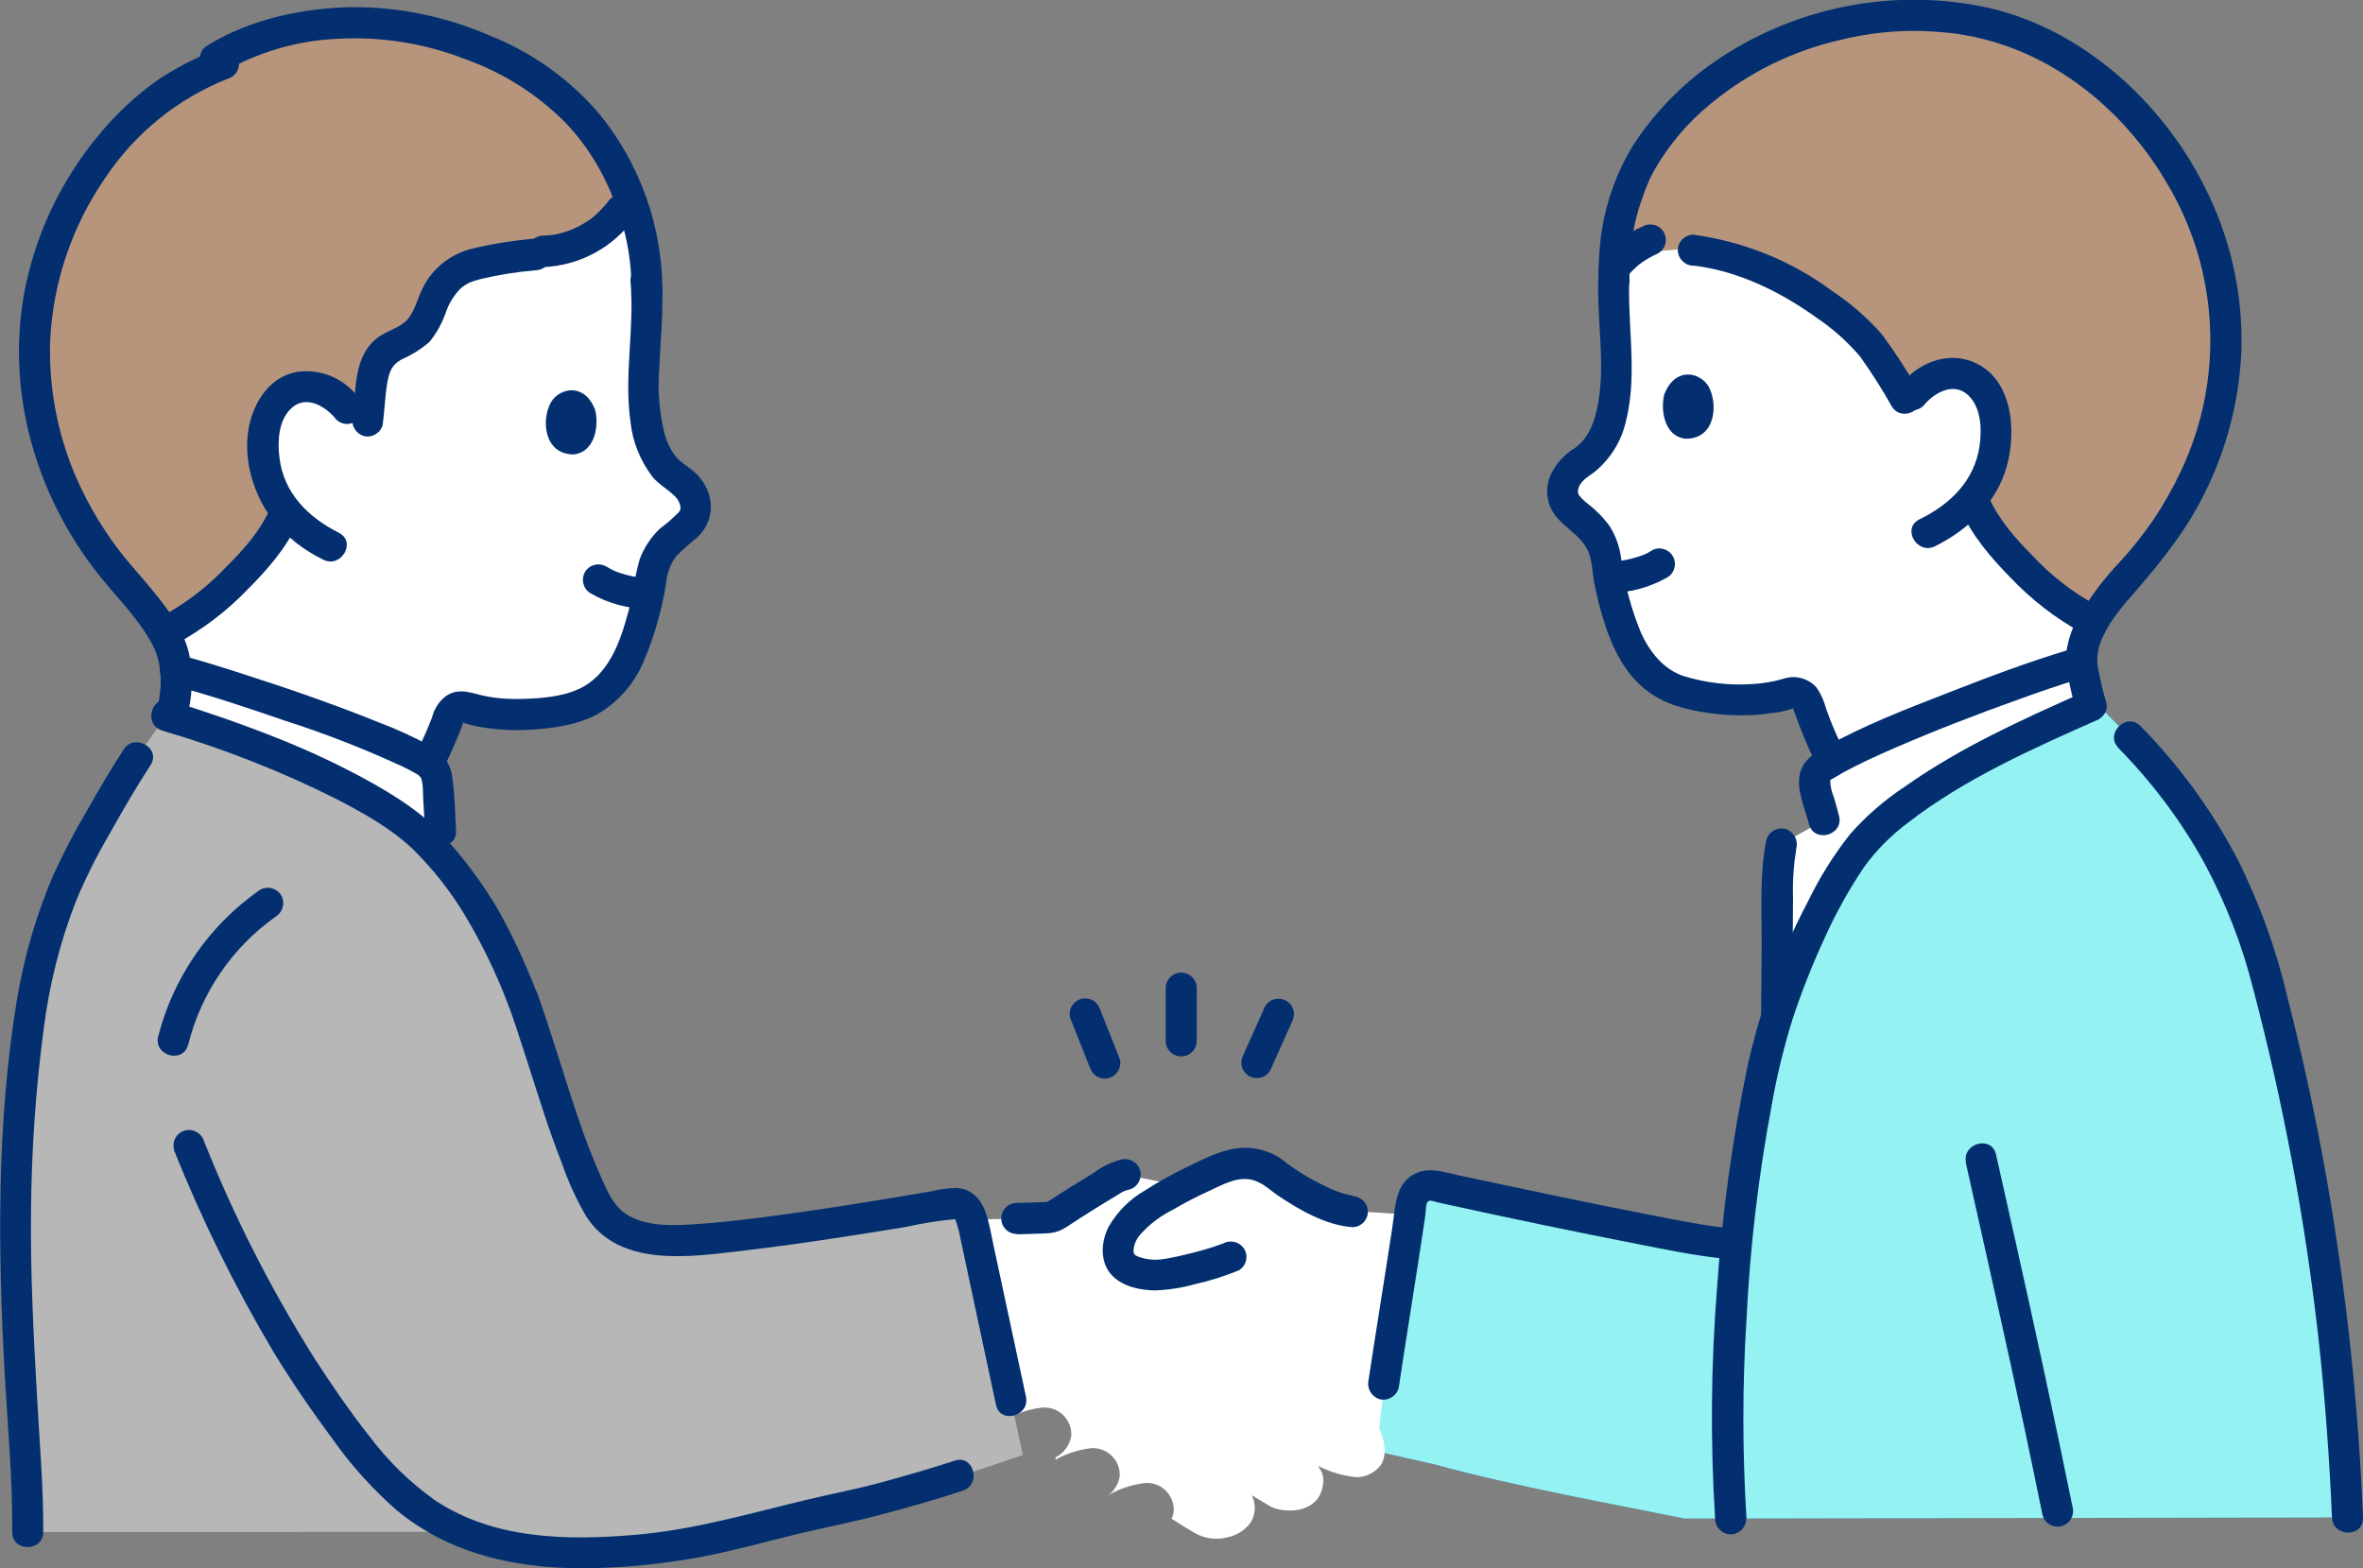 <?xml version="1.0" encoding="UTF-8"?>
<svg id="_レイヤー_2" data-name="レイヤー 2" xmlns="http://www.w3.org/2000/svg" viewBox="0 0 135.61 90">
  <rect x="0" y="0" width="135.61" height="90" fill="#808080" stroke="none"/>
  <defs>
    <style>
      .cls-1 {
        fill: #94f2f2;
      }

      .cls-1, .cls-2, .cls-3, .cls-4, .cls-5, .cls-6 {
        stroke-width: 0px;
      }

      .cls-2 {
        fill: #b7b7b7;
      }

      .cls-3 {
        fill: #b7957d;
      }

      .cls-4 {
        fill: #fff;
      }

      .cls-5 {
        fill: #032f70;
      }

      .cls-6 {
        fill: #3d8dcc;
      }
    </style>
  </defs>
  <g id="_ふくおかサポート会議_全体会議_" data-name="ふくおかサポート会議(全体会議)">
    <g>
      <path class="cls-4" d="M101.96,57.32l.05-6c-.02-.96.05-1.93.22-2.88l2.45-1.37c-.15-.6-.31-1.08-.48-1.81-.06-.23-.07-.47-.03-.7.06-.19.17-.36.33-.48,2.39-1.62,11.25-4.95,14.5-5.93l.45-.13c.11.85.29,1.68.54,2.5-5.85,2.6-9.87,4.74-12.56,7.31-1.87,1.79-4.18,6.61-5.48,10.63v-1.14Z"/>
      <path class="cls-5" d="M101.37,48.2c-.4,1.98-.26,4.07-.27,6.09l-.05,6.13c0,1.15,1.78,1.15,1.78,0l.05-5.94.02-2.97c-.03-.95.04-1.89.19-2.83.12-.47-.16-.96-.62-1.1-.47-.13-.96.15-1.1.62h0Z"/>
      <path class="cls-6" d="M98.62,87.15h-1.94c-3.43-.7-10.08-1.91-14.27-3.09l-3.69-.83.69-3.81c.46-3.09,1.22-7.64,1.61-10.47.08-.59.63-1,1.23-.92.03,0,.07.01.1.02,2.85.65,13.8,2.96,16.27,3.25l.86.26.15.05c.33-3.47.85-6.92,1.57-10.34.87-4.23,3.9-11.21,6.24-13.45,2.74-2.62,6.85-4.79,12.87-7.45l1.91,1.93h0c1.75,1.81,3.3,3.81,4.61,5.96,1.59,2.7,2.76,5.63,3.47,8.69,2.56,9.86,4.05,19.97,4.43,30.14l-36.1.06Z"/>
      <path class="cls-1" d="M98.62,87.15h-1.94c-3.43-.7-10.08-1.91-14.27-3.09l-3.69-.83.69-3.81c.46-3.09,1.22-7.64,1.61-10.47.08-.59.63-1,1.23-.92.03,0,.07.01.1.02,2.85.65,13.8,2.96,16.27,3.25l.86.26.15.05c.33-3.47.85-6.92,1.57-10.34.87-4.23,3.9-11.21,6.24-13.45,2.74-2.62,6.85-4.79,12.87-7.45l1.91,1.93h0c1.75,1.81,3.3,3.81,4.61,5.96,1.59,2.7,2.76,5.63,3.47,8.69,2.56,9.86,4.05,19.97,4.43,30.14l-36.1.06Z"/>
      <path class="cls-4" d="M9.81,41.09s-.01.04-.02.06c3.15.95,6.22,2.13,9.19,3.54,1.91.96,4.37,2.31,5.75,3.82.21.23.42.46.61.69-.04-.85-.06-1.52-.06-1.52-.05-1.05-.11-2.06-.17-2.78-.02-.24-.08-.48-.16-.7-.1-.18-.25-.33-.42-.45-2.31-1.47-11.33-4.48-14.45-5.29.03.89-.06,1.77-.27,2.63Z"/>
      <path class="cls-4" d="M63.62,85.81s.04-.02.06-.04c.64-.36,1.35-.58,2.08-.66.85-.03,1.57.63,1.6,1.48,0,.05,0,.1,0,.15-.02.15-.06.29-.13.42.44.29.89.56,1.35.83.55.31,1.2.4,1.81.25.55-.1,1.04-.4,1.37-.84.27-.43.33-.97.14-1.44l-.05-.14c.32.2.67.41,1.06.64.44.26,2.04.52,2.75-.51.2-.3.45-1.05.14-1.56,0,0-.06-.1-.16-.26.7.36,1.46.58,2.24.65.53-.01,1.03-.27,1.36-.69.36-.52.25-1.44-.09-2.12.12-1.08.29-2.55.29-2.55.42-2.82,1.09-6.86,1.5-9.7l-3.27-.22c-1.25-.07-3.7-1.51-4.47-2.18-.36-.28-.79-.47-1.24-.54-.73-.09-1.47.05-2.12.39-.78.35-1.38.62-1.96.92l-3.27-.67c-.19.03-.37.09-.53.19-.76.4-3.42,2.11-3.53,2.18-.14.07-.29.1-.44.1-1.44.06-2.88.09-4.32.08.04.13.08.27.12.43l2.14,9.99.18.83c.52-.24,1.08-.39,1.65-.44.85-.03,1.57.63,1.6,1.48,0,.05,0,.1,0,.15-.09.53-.42.98-.9,1.23v.13c.64-.36,1.35-.58,2.08-.66.85-.03,1.57.63,1.6,1.48,0,.05,0,.1,0,.15-.09.53-.42.98-.9,1.23"/>
      <path class="cls-4" d="M113.93,39.9c2.04-.76,3.92-1.41,5.08-1.76l.45-.13c0-.08-.01-.16-.01-.24.06-.76.3-1.48.71-2.12-2.61-1.25-5.92-4.62-6.85-6.82,0,0-.03-.07-.09-.21.93-1.15,1.41-2.6,1.34-4.08-.02-1.02-.47-2.24-1.32-2.78-.61-.36-1.35-.42-2.02-.18-.81.26-1.28.8-1.75,1.47-1.21-1.89-1.55-2.8-2.8-4.02-2.24-2.02-5.62-4.25-9.47-4.68-1.72-.15-3.46.24-4.56,1.04,0,.18,0,.37,0,.56-.06,1.09-.03,2.19.1,3.28.09,2.48.23,5.92-1.95,7.3-.44.26-.79.65-.98,1.13-.46,1.27.64,1.75,1.34,2.42.44.43.78.96.97,1.55.16,1.19.4,2.38.74,3.53.22.82.55,1.6.97,2.34.6,1.07,1.59,1.87,2.76,2.23,1.92.56,4.5.63,6.13.07.39-.13.82.05,1,.42.32.99.71,1.96,1.16,2.9l.28.58c1.86-1.06,5.54-2.57,8.8-3.78Z"/>
      <path class="cls-2" d="M17.04,87.93H1.58c.04-3.86-1.06-14.34-.6-21.62.45-8.05,1.13-11.64,2.84-15.66.68-1.6,2.94-5.52,4.03-7.19l1.69-2.39c3.02.93,6.78,2.28,9.44,3.62.25.13.51.26.78.4,1.76.92,3.77,2.11,4.97,3.42,2.57,2.82,3.81,5.14,5.28,8.85,1.6,4.43,2.21,7.55,4.14,11.55.83,1.72,2.31,2.22,4.39,2.29,2.71.06,10.01-1.06,15.93-2.09.95-.16,1.16.3,1.42,1.3l2.14,9.99.67,3.11-3.67,1.23c-1.66.56-5.07,1.51-6.03,1.7-5.82,1.17-8.02,2.36-13.96,2.68-2.94.15-5.95-.02-8.67-1.2h-9.31Z"/>
      <path class="cls-4" d="M26.6,10.25c-2.45.56-4.79,1.56-6.88,2.96-10.8,7.06-12.18,20.58-11.5,21.43.97,1.22,1.84,2.54,1.86,3.81,3.12.82,12.14,3.82,14.45,5.29.04.03.08.05.11.08l.06-.21s.02-.07.02-.07c.41-.82.77-1.66,1.07-2.51.19-.37.62-.55,1.01-.41,1.62.58,4.21.53,6.13-.01,1.18-.34,2.18-1.13,2.78-2.2.43-.73.76-1.51.99-2.33.35-1.15.61-2.33.78-3.53.2-.59.54-1.11.98-1.54.71-.66,1.81-1.13,1.37-2.4-.19-.48-.53-.87-.97-1.14-2.17-1.4-2-4.84-1.88-7.32.14-1.09.18-2.18.13-3.28.08-2.06-.32-4.11-1.17-5.99,0,0-3.84-1.85-9.35-.64Z"/>
      <path class="cls-3" d="M31.19,14.44c2.09-.08,3.98-1.29,4.91-3.17-.05-.12-.1-.25-.15-.38-1.4-3.5-4.14-6.31-7.61-7.78-.25-.11-.5-.22-.75-.32-2.55-1.12-5.33-1.62-8.11-1.46-1.56.07-4.75.57-7.12,2.05l.48.25c-2.22.87-4.35,2-6.82,5.09-2.16,2.76-3.52,6.06-3.94,9.54-.68,6.52,2.17,11.46,4.19,14.03.89,1.13,2.31,2.56,3.14,4.03l.18-.12c2.59-1.29,5.79-4.52,6.72-6.66,0,0,.03-.08.09-.21-.92-1.16-1.38-2.62-1.3-4.09.03-1.02.49-2.24,1.35-2.77.61-.35,1.36-.41,2.02-.16.58.2,1.09.58,1.45,1.09,0,0,.6.52,1.13.99.09-.75.18-1.78.27-2.37.09-.62.2-1.28.64-1.74.52-.55,1.4-.72,1.96-1.24.52-.48.69-1.18.98-1.8.39-.83.75-1.4,1.62-1.84s3.14-.72,4.25-.83l.42-.14Z"/>
      <path class="cls-5" d="M20.55,22.79c-.8-1.06-2.09-1.61-3.4-1.46-1.32.18-2.19,1.18-2.64,2.37-.76,2.02-.13,4.53,1.18,6.18.78.94,1.76,1.71,2.86,2.24,1.02.52,1.93-1.02.9-1.54-1.76-.89-3.16-2.27-3.41-4.29-.12-.95-.07-2.15.67-2.85.85-.81,1.99-.12,2.58.63.35.35.91.35,1.26,0,.34-.35.34-.91,0-1.26Z"/>
      <path class="cls-5" d="M34.14,23.49c.23.73.11,2.43-1.21,2.59-1.75,0-1.87-2.04-1.3-3.01.47-.79,1.89-1.14,2.51.42Z"/>
      <path class="cls-5" d="M25.5,43.99c.32-.64.61-1.3.88-1.97.07-.19.15-.38.21-.57.02-.05.04-.1.05-.15.03-.13-.06.18-.07.14.03.08.37.14.47.17.35.09.7.15,1.05.19.7.09,1.41.13,2.12.09,1.35-.06,2.82-.24,4.04-.88,1.22-.7,2.18-1.79,2.71-3.1.61-1.44,1.04-2.96,1.28-4.51.05-.56.26-1.08.6-1.52.38-.37.78-.72,1.19-1.05,1.06-1.02.98-2.52,0-3.57-.4-.42-.94-.66-1.3-1.12-.27-.37-.47-.79-.59-1.23-.31-1.25-.41-2.55-.3-3.84.06-1.67.27-3.29.12-4.96-.01-.49-.4-.88-.89-.89-.49,0-.89.4-.89.89.25,2.7-.38,5.38,0,8.08.12,1.15.56,2.25,1.26,3.17.37.45.88.71,1.29,1.12.17.16.29.38.32.61.02.11-.02.23-.1.31-.33.34-.69.65-1.07.93-.52.49-.92,1.1-1.17,1.77-.17.6-.3,1.22-.37,1.84-.16.77-.37,1.54-.61,2.29-.41,1.21-1.02,2.44-2.15,3.12-1.03.62-2.4.73-3.58.76-.72.03-1.44-.02-2.15-.16-.78-.16-1.46-.5-2.22-.03-.41.3-.71.74-.83,1.24-.25.65-.53,1.29-.84,1.91-.24.43-.1.96.32,1.22.43.24.97.1,1.22-.32h0Z"/>
      <path class="cls-5" d="M12.6,2.78c-1.2.45-2.35,1.03-3.43,1.73-1.34.93-2.53,2.04-3.56,3.31-2.18,2.64-3.65,5.79-4.25,9.16-.99,5.75.78,11.64,4.42,16.15,1.02,1.26,2.2,2.42,2.97,3.87.6,1.14.58,2.62.21,3.84-.33,1.1,1.39,1.57,1.72.47.37-1.24.43-2.54.17-3.81-.34-1.43-1.31-2.67-2.23-3.78-.46-.56-.95-1.1-1.41-1.66-.33-.4-.51-.64-.85-1.12-.66-.94-1.24-1.94-1.73-2.97-1.25-2.63-1.85-5.52-1.75-8.43.16-3.33,1.25-6.55,3.14-9.3,1.71-2.58,4.17-4.58,7.05-5.72.47-.14.74-.62.62-1.1-.13-.47-.62-.75-1.1-.62Z"/>
      <path class="cls-5" d="M38.01,16.99c.07-3.9-1.28-7.7-3.81-10.68-1.68-1.89-3.77-3.35-6.12-4.28-2.49-1.08-5.19-1.64-7.91-1.62-2.83.05-5.84.7-8.27,2.2-.98.6-.08,2.14.9,1.54,1.98-1.15,4.21-1.81,6.5-1.92,2.51-.15,5.02.24,7.36,1.15,2.18.77,4.16,2.02,5.79,3.66,1.02,1.07,1.84,2.3,2.45,3.65.02.05.05.11.07.16.02.04.09.21.03.06-.06-.14.04.1.07.16.23.58.46,1.16.64,1.75.39,1.35.57,2.76.52,4.16-.02,1.15,1.76,1.15,1.78,0h0Z"/>
      <path class="cls-5" d="M15.54,29.11c-.61,1.38-1.53,2.4-2.6,3.47-1.1,1.16-2.39,2.13-3.8,2.87-.43.25-.57.8-.32,1.22s.8.57,1.22.32c1.54-.83,2.95-1.89,4.16-3.15,1.11-1.11,2.23-2.38,2.88-3.83.23-.43.09-.96-.32-1.22-.43-.24-.97-.1-1.22.32h0Z"/>
      <path class="cls-5" d="M37.16,33.17c-.23-.01-.46-.04-.69-.06l.24.03c-.52-.06-1.03-.2-1.52-.4l.21.09c-.21-.09-.41-.2-.61-.32-.43-.24-.97-.1-1.22.32-.24.43-.1.97.32,1.22.99.57,2.12.88,3.26.9.49,0,.89-.4.89-.89-.01-.49-.4-.88-.89-.89h0Z"/>
      <path class="cls-5" d="M9.3,41.93c3.46,1.01,6.83,2.33,10.05,3.95,1.53.8,3.11,1.67,4.37,2.88,1.14,1.13,2.14,2.4,2.97,3.78.96,1.61,1.78,3.3,2.45,5.06.14.47.62.74,1.1.62.47-.13.75-.62.62-1.1-.64-1.69-1.4-3.34-2.28-4.92-.89-1.51-1.94-2.92-3.12-4.21-1.23-1.36-2.83-2.35-4.42-3.23-1.61-.88-3.28-1.66-4.98-2.34-2.06-.83-4.16-1.55-6.28-2.21-1.1-.34-1.57,1.38-.47,1.72h0Z"/>
      <path class="cls-5" d="M2.48,87.93c.02-2.62-.22-5.25-.36-7.86-.2-3.52-.38-7.05-.34-10.59.03-3.49.27-6.98.73-10.45.32-2.5.93-4.95,1.84-7.29.53-1.27,1.14-2.51,1.84-3.71.78-1.4,1.58-2.78,2.45-4.12.63-.96-.92-1.86-1.54-.9-.77,1.18-1.48,2.4-2.17,3.62-.68,1.15-1.3,2.35-1.86,3.57-1,2.32-1.7,4.76-2.11,7.25-1.15,7.01-1.08,14.16-.7,21.23.17,3.07.47,6.17.44,9.25-.01,1.15,1.77,1.15,1.78,0h0Z"/>
      <path class="cls-5" d="M30.77,13.69c-1.23.1-2.46.29-3.67.58-1.25.3-2.3,1.14-2.86,2.3-.28.55-.44,1.3-.86,1.77-.43.48-1.17.64-1.68,1.02-1.43,1.06-1.25,2.98-1.46,4.56-.11.47.16.95.62,1.1.47.13.96-.15,1.1-.62.11-.79.13-1.6.26-2.39.11-.65.25-1.07.84-1.39.58-.25,1.11-.59,1.59-1,.42-.52.75-1.12.96-1.76.18-.49.46-.94.83-1.31.18-.15.38-.28.59-.37-.15.07.19-.06.22-.07.1-.03.21-.06.31-.09,1.05-.25,2.12-.42,3.19-.51.49-.01.88-.41.89-.89,0-.49-.4-.89-.89-.89h0Z"/>
      <path class="cls-5" d="M9.82,39.31c2.22.58,4.4,1.32,6.56,2.06,2.31.74,4.58,1.63,6.78,2.65.2.1.4.2.59.31.09.04.17.09.26.15.05.04.17.2.12.1.18.37.13.94.16,1.34.04.59.07,1.17.1,1.76.05,1.14,1.84,1.15,1.78,0-.05-1.01-.07-2.04-.21-3.04-.08-.78-.56-1.47-1.26-1.83-.96-.51-1.94-.97-2.96-1.35-2.62-1.06-5.3-1.98-7.98-2.84-1.15-.37-2.31-.73-3.47-1.04-1.11-.29-1.59,1.43-.47,1.72h0Z"/>
      <path class="cls-5" d="M118.77,37.28c-2.37.71-4.7,1.59-7,2.49-2.39.93-4.84,1.87-7.07,3.13-.62.35-1.21.73-1.4,1.48-.23.93.29,2.04.52,2.92.28,1.11,2.01.64,1.72-.47-.09-.35-.19-.71-.29-1.06-.13-.31-.21-.64-.22-.98.01-.06-.08.08.02-.02.07-.05.14-.1.21-.13.18-.11.35-.21.53-.31.95-.52,1.95-.97,2.94-1.4,2.37-1.03,4.79-1.96,7.23-2.83,1.08-.39,2.17-.77,3.27-1.1,1.1-.33.63-2.05-.47-1.72h0Z"/>
      <path class="cls-5" d="M29.15,57.59c.74,2.08,1.37,4.19,2.06,6.28.32.98.67,1.96,1.05,2.93.36,1.04.82,2.04,1.37,2.99,1.88,2.97,5.96,2.35,8.93,2,2.05-.24,4.1-.53,6.14-.85,1.09-.17,2.18-.34,3.27-.52.97-.22,1.94-.37,2.93-.46-.03,0-.24-.06-.06,0-.15-.05,0,.03-.03,0-.06-.11.07.16.06.14-.04-.11.03.11.04.13.04.16.09.31.13.47.05.24.1.48.15.71l.66,3.1,1.31,6.12c.24,1.12,1.96.65,1.72-.47l-1.1-5.13-.74-3.45c-.13-.59-.23-1.2-.4-1.78-.26-.86-.78-1.57-1.75-1.62-.5.01-1,.08-1.49.2-.53.09-1.07.18-1.6.27-2.14.36-4.29.7-6.45,1-1.73.24-3.47.47-5.21.59-1.34.1-2.93.2-4.11-.5-.84-.49-1.21-1.45-1.6-2.33-.47-1.06-.88-2.15-1.25-3.25-.8-2.34-1.48-4.72-2.31-7.05-.14-.47-.62-.74-1.1-.62-.47.13-.75.62-.62,1.1h0Z"/>
      <path class="cls-5" d="M9.97,65.97c1.6,4.01,3.51,7.89,5.72,11.61,1.04,1.71,2.18,3.37,3.38,4.99,1.06,1.51,2.31,2.89,3.7,4.11,3.28,2.71,7.42,3.45,11.58,3.31,1.99-.06,3.96-.28,5.92-.64,1.62-.31,3.21-.74,4.81-1.14,1.76-.45,3.55-.78,5.31-1.24,1.63-.43,3.26-.88,4.87-1.42,1.08-.36.62-2.09-.47-1.72-1.39.46-2.81.86-4.22,1.25-1.43.39-2.89.66-4.33,1.01-3.26.78-6.46,1.72-9.82,2-3.89.33-8.1.26-11.46-1.99-1.44-1.02-2.7-2.26-3.76-3.67-1.14-1.44-2.19-2.98-3.19-4.53-2.47-3.93-4.58-8.08-6.3-12.4-.14-.47-.62-.74-1.1-.62-.47.13-.75.62-.62,1.1h0Z"/>
      <path class="cls-5" d="M80.27,79.66c.37-2.49.78-4.98,1.16-7.47.09-.59.18-1.19.27-1.78.04-.25.07-.5.11-.75.02-.17,0-.59.15-.71.11-.1.38.02.51.05.27.06.54.12.82.18,3.56.78,7.12,1.52,10.7,2.22,1.53.3,3.07.62,4.63.8.49,0,.89-.4.89-.89-.01-.49-.4-.88-.89-.89-.04,0-.07,0-.11-.01-.13-.02-.27-.04-.4-.06-.32-.05-.63-.1-.95-.16-.82-.14-1.63-.3-2.44-.46-1.96-.38-3.92-.78-5.88-1.19-1.72-.36-3.43-.72-5.15-1.09-.79-.17-1.62-.47-2.4-.13-1.25.55-1.21,1.99-1.39,3.15-.44,2.91-.92,5.81-1.36,8.73-.11.47.16.95.62,1.1.47.13.96-.15,1.1-.62h0Z"/>
      <path class="cls-5" d="M58.36,70.84c.53-.01,1.06-.03,1.59-.05.37,0,.74-.08,1.07-.26.34-.2.67-.43,1-.64.5-.32,1.01-.64,1.52-.95.22-.13.44-.27.66-.4.18-.13.39-.22.61-.27.47-.13.75-.62.62-1.1-.14-.47-.62-.74-1.1-.62-.55.15-1.07.4-1.53.74-.51.31-1.01.62-1.52.94-.37.23-.73.47-1.1.7-.01,0-.11.05-.11.07,0,0-.11.05.03-.01.12-.05-.11,0-.16,0-.53.02-1.06.04-1.59.05-.49,0-.89.4-.89.89s.4.89.89.89h0Z"/>
      <path class="cls-5" d="M77.63,68.62c-.1-.01-.21-.03-.31-.06-.18-.04-.35-.1-.52-.16-.35-.13-.69-.29-1.03-.46-.67-.33-1.3-.72-1.9-1.16-.13-.1.15.12-.04-.03-.06-.05-.11-.09-.17-.14-.24-.19-.5-.34-.79-.45-.52-.22-1.07-.31-1.63-.28-1.12.07-2.15.64-3.15,1.11-.81.39-1.6.83-2.36,1.32-.88.5-1.61,1.23-2.11,2.1-.45.89-.52,2.08.24,2.83.63.62,1.57.8,2.42.82.78-.03,1.55-.15,2.3-.36.86-.19,1.7-.46,2.51-.79.42-.25.57-.79.32-1.22-.26-.42-.79-.56-1.22-.32.14-.06-.15.05-.21.07-.13.05-.27.09-.4.14-.35.11-.7.21-1.05.3-.32.08-.64.16-.96.23-.15.03-.3.06-.45.09-.07.01-.14.03-.21.04-.02,0-.3.04-.14.02-.5.08-1.01.03-1.48-.15-.19-.09-.23-.13-.24-.35.03-.34.17-.67.4-.92.53-.59,1.17-1.07,1.88-1.42.66-.39,1.34-.74,2.04-1.06.72-.33,1.54-.81,2.36-.67.66.11,1.09.57,1.62.93,1.24.83,2.74,1.7,4.26,1.81.49,0,.89-.4.89-.89,0-.49-.4-.88-.89-.89h0Z"/>
      <path class="cls-5" d="M66.9,56.71v3.03c0,.49.4.89.89.89s.89-.4.89-.89v-3.03c0-.49-.4-.89-.89-.89-.49,0-.89.4-.89.89h0Z"/>
      <path class="cls-5" d="M61.42,58.43l1.12,2.82c.07.22.21.41.41.53.43.25.97.11,1.22-.32,0,0,0,0,0,0,.12-.21.16-.46.09-.69l-1.12-2.82c-.07-.22-.21-.41-.41-.53-.21-.12-.46-.15-.69-.09-.22.06-.41.21-.53.41-.12.21-.16.46-.09.69h0Z"/>
      <path class="cls-5" d="M72.6,57.76l-1.24,2.77c-.11.21-.15.46-.09.69.13.48.62.75,1.1.62,0,0,0,0,0,0,.23-.06.42-.21.53-.41l1.24-2.77c.11-.21.15-.46.09-.69-.06-.22-.21-.41-.41-.53-.21-.12-.46-.15-.69-.09-.23.06-.42.21-.53.41h0Z"/>
      <path class="cls-3" d="M101.83,2.64c-5.35,2.36-7.61,6.42-7.99,7.33-.79,1.7-1.2,3.55-1.23,5.42,1.11-.8,2.84-1.19,4.56-1.04,3.85.44,7.23,2.66,9.47,4.68,1.25,1.22,1.59,2.13,2.8,4.02.47-.67.94-1.21,1.75-1.47.66-.25,1.4-.18,2.02.18.85.54,1.31,1.76,1.32,2.78.07,1.48-.4,2.93-1.33,4.08.06.13.09.21.09.21.93,2.2,4.24,5.58,6.85,6.83.85-1.46,2.27-2.86,3.17-3.98,2.05-2.56,4.95-7.47,4.33-13.99-.39-3.49-1.72-6.8-3.85-9.58-4.87-6.23-9.95-7.02-13.06-7.2-2.98-.13-5.96.43-8.69,1.64-.07.03-.15.07-.22.1Z"/>
      <path class="cls-5" d="M97.18,15.24c2.58.31,4.99,1.5,7.08,3,.92.62,1.75,1.36,2.48,2.21.66.93,1.28,1.89,1.83,2.88.61.97,2.16.07,1.54-.9-.64-1.12-1.34-2.2-2.11-3.24-.83-.95-1.79-1.78-2.84-2.48-2.34-1.74-5.09-2.85-7.98-3.24-.49,0-.89.4-.89.89.01.49.4.88.89.89Z"/>
      <path class="cls-5" d="M110.38,23.29c.6-.74,1.75-1.41,2.59-.59.73.71.77,1.92.64,2.86-.28,2.02-1.68,3.38-3.46,4.25-1.03.51-.13,2.05.9,1.54,1.91-.95,3.51-2.47,4.11-4.56.6-2.11.33-5.24-2.09-6.08-1.45-.51-3.03.18-3.95,1.32-.33.35-.33.91,0,1.26.35.34.91.34,1.26,0h0Z"/>
      <path class="cls-5" d="M95.53,22.58c-.23.73-.13,2.43,1.19,2.6,1.75.03,1.89-2.02,1.33-3-.46-.8-1.87-1.16-2.51.39Z"/>
      <path class="cls-5" d="M105.62,42.66c-.31-.64-.58-1.31-.82-1.98-.11-.43-.29-.84-.54-1.21-.48-.55-1.24-.75-1.93-.51-.58.17-1.18.27-1.78.3-1.33.09-2.66-.07-3.93-.46-1.16-.38-1.95-1.4-2.44-2.47-.57-1.38-.96-2.83-1.15-4.31-.08-.64-.3-1.25-.64-1.8-.35-.49-.78-.93-1.26-1.3-.18-.14-.35-.29-.49-.47-.07-.09-.1-.2-.08-.3.07-.52.55-.77.93-1.05.93-.75,1.58-1.8,1.83-2.97.73-2.94-.06-5.95.24-8.93,0-.49-.4-.89-.89-.89-.49.01-.88.4-.89.89-.27,2.63.4,5.3-.06,7.91-.17.96-.49,1.99-1.31,2.58-.63.38-1.13.93-1.44,1.6-.26.62-.24,1.32.05,1.92.51,1.02,1.7,1.4,2.15,2.49.2.49.22,1.24.33,1.8.15.77.35,1.54.59,2.29.46,1.42,1.14,2.83,2.34,3.78,1.07.86,2.36,1.18,3.7,1.36.8.11,1.61.15,2.42.11.41-.02.83-.07,1.24-.13.35-.03.69-.11,1.02-.23.04-.02.1-.02.11-.06,0,.03-.1-.29-.06-.11.05.2.12.39.2.58.3.84.64,1.66,1.02,2.46.25.42.79.56,1.22.32.42-.26.56-.79.32-1.22h0Z"/>
      <path class="cls-5" d="M112.53,29.28c.63,1.45,1.74,2.74,2.84,3.86,1.2,1.27,2.6,2.35,4.13,3.19.43.24.97.1,1.22-.32.24-.43.1-.97-.32-1.22-1.41-.76-2.68-1.74-3.77-2.91-1.05-1.07-1.96-2.1-2.56-3.49-.25-.42-.79-.57-1.22-.32-.41.26-.56.79-.32,1.22h0Z"/>
      <path class="cls-5" d="M92.41,34.02c1.15,0,2.27-.31,3.27-.88.43-.25.57-.8.32-1.22-.25-.43-.8-.57-1.22-.32h0c-.18.12-.38.22-.58.3l.21-.09c-.48.19-.98.32-1.49.39l.24-.03c-.25.03-.5.05-.75.07-.49,0-.89.4-.89.89s.4.89.89.89h0Z"/>
      <path class="cls-5" d="M93.29,15.98c.26-.33.57-.64.9-.9l-.18.14c.35-.27.74-.5,1.15-.68.2-.12.35-.31.41-.53.06-.23.03-.48-.09-.69-.12-.2-.31-.35-.53-.41l-.24-.03c-.16,0-.31.04-.45.12-.41.17-.79.4-1.14.67-.41.3-.78.65-1.1,1.05-.16.17-.25.4-.26.63,0,.24.09.46.26.63.17.17.4.26.63.26.24,0,.47-.09.63-.26h0Z"/>
      <path class="cls-5" d="M93.51,16.06c-.04-1.36.14-2.72.52-4.03.09-.3.2-.59.3-.89.05-.13.1-.26.15-.39.04-.09.07-.18.11-.27.03-.07.07-.17.04-.1.08-.19.17-.36.27-.54.84-1.49,1.95-2.81,3.28-3.89,2.17-1.79,4.73-3.05,7.48-3.67,1.55-.38,3.15-.55,4.75-.5.43.02.86.05,1.29.09.18.02.36.04.53.06.05,0,.1.01.15.02.12.02.23.04.35.06,4.93.84,9.12,4.21,11.62,8.49,3.02,5.04,3.32,11.26.8,16.56-.46.97-.99,1.91-1.59,2.8-.57.82-1.19,1.61-1.86,2.34-.97,1.01-1.8,2.13-2.5,3.34-.31.58-.52,1.22-.61,1.87-.04.53,0,1.07.13,1.59.11.59.25,1.16.42,1.73.34,1.09,2.06.63,1.72-.47-.18-.59-.32-1.19-.43-1.8-.1-.43-.09-.87.02-1.29.36-1.26,1.31-2.33,2.15-3.29,1.5-1.73,2.89-3.48,3.91-5.55,1.27-2.53,1.99-5.31,2.12-8.14.11-3.33-.64-6.63-2.17-9.59-2.45-4.83-7.02-8.95-12.38-10.16-5.46-1.18-11.16-.04-15.74,3.14-1.8,1.25-3.35,2.84-4.56,4.67-1.03,1.66-1.69,3.52-1.92,5.47-.09.77-.13,1.55-.12,2.32.01,1.15,1.8,1.15,1.78,0h0Z"/>
      <path class="cls-5" d="M31.19,15.33c2.08-.09,4.01-1.13,5.22-2.83.25-.43.1-.97-.32-1.22-.43-.24-.96-.09-1.22.32-.01.02-.13.18-.05.07.07-.09-.02.03-.04.04-.07.08-.13.16-.2.23-.14.15-.29.3-.44.43-.03.03-.07.06-.1.09-.02.02-.17.14-.07.06.09-.07-.03.02-.05.03-.05.03-.09.07-.14.1-.17.12-.35.22-.53.32-.08.04-.16.08-.25.12-.05.02-.1.05-.16.07-.12.06.14-.05.02,0-.19.07-.39.14-.59.2-.2.06-.4.1-.6.13h-.07c-.07.02-.05.02.07,0-.05,0-.09.01-.14.01-.11.01-.23.02-.34.02-.49,0-.89.4-.89.89,0,.49.4.89.89.89h0Z"/>
      <path class="cls-5" d="M112.82,66.75c1.13,5.08,2.29,10.16,3.37,15.25.35,1.65.69,3.31,1.03,4.96.13.48.62.75,1.1.62.48-.13.75-.62.62-1.1h0c-1.04-5.1-2.14-10.19-3.28-15.27-.37-1.65-.74-3.3-1.11-4.95-.25-1.12-1.97-.65-1.72.47h0Z"/>
      <path class="cls-5" d="M121.58,42.94c1.93,1.96,3.59,4.17,4.92,6.58,1.23,2.29,2.18,4.72,2.81,7.24,1.73,6.57,2.98,13.26,3.74,20.01.38,3.43.63,6.88.78,10.33.05,1.14,1.83,1.15,1.78,0-.26-6.45-.95-12.88-2.05-19.25-.62-3.53-1.37-7.03-2.26-10.51-.65-2.8-1.63-5.52-2.92-8.09-1.47-2.78-3.33-5.34-5.54-7.58-.81-.82-2.07.44-1.26,1.26h0Z"/>
      <path class="cls-5" d="M100.23,87.15c-.24-3.81-.24-7.63,0-11.44.2-4.11.68-8.2,1.44-12.25.29-1.67.69-3.31,1.19-4.93.53-1.61,1.15-3.18,1.86-4.71.64-1.42,1.39-2.77,2.26-4.06.7-.97,1.55-1.82,2.5-2.53,3.27-2.54,7.19-4.27,10.95-5.94.42-.25.57-.79.32-1.22-.26-.42-.79-.56-1.22-.32-3.49,1.55-7.05,3.16-10.19,5.38-1.17.77-2.24,1.69-3.17,2.75-.94,1.19-1.75,2.49-2.41,3.85-1.58,3-2.75,6.19-3.48,9.5-.86,4.18-1.45,8.42-1.74,12.68-.35,4.41-.39,8.84-.11,13.26.01.49.4.88.89.89.49,0,.89-.4.89-.89h0Z"/>
      <path class="cls-5" d="M10.8,59.96c.74-2.97,2.52-5.58,5.02-7.35.41-.26.56-.79.32-1.22-.25-.42-.79-.56-1.22-.32-2.89,2.01-4.97,5-5.84,8.41-.28,1.12,1.44,1.59,1.72.47h0Z"/>
    </g>
  </g>
</svg>